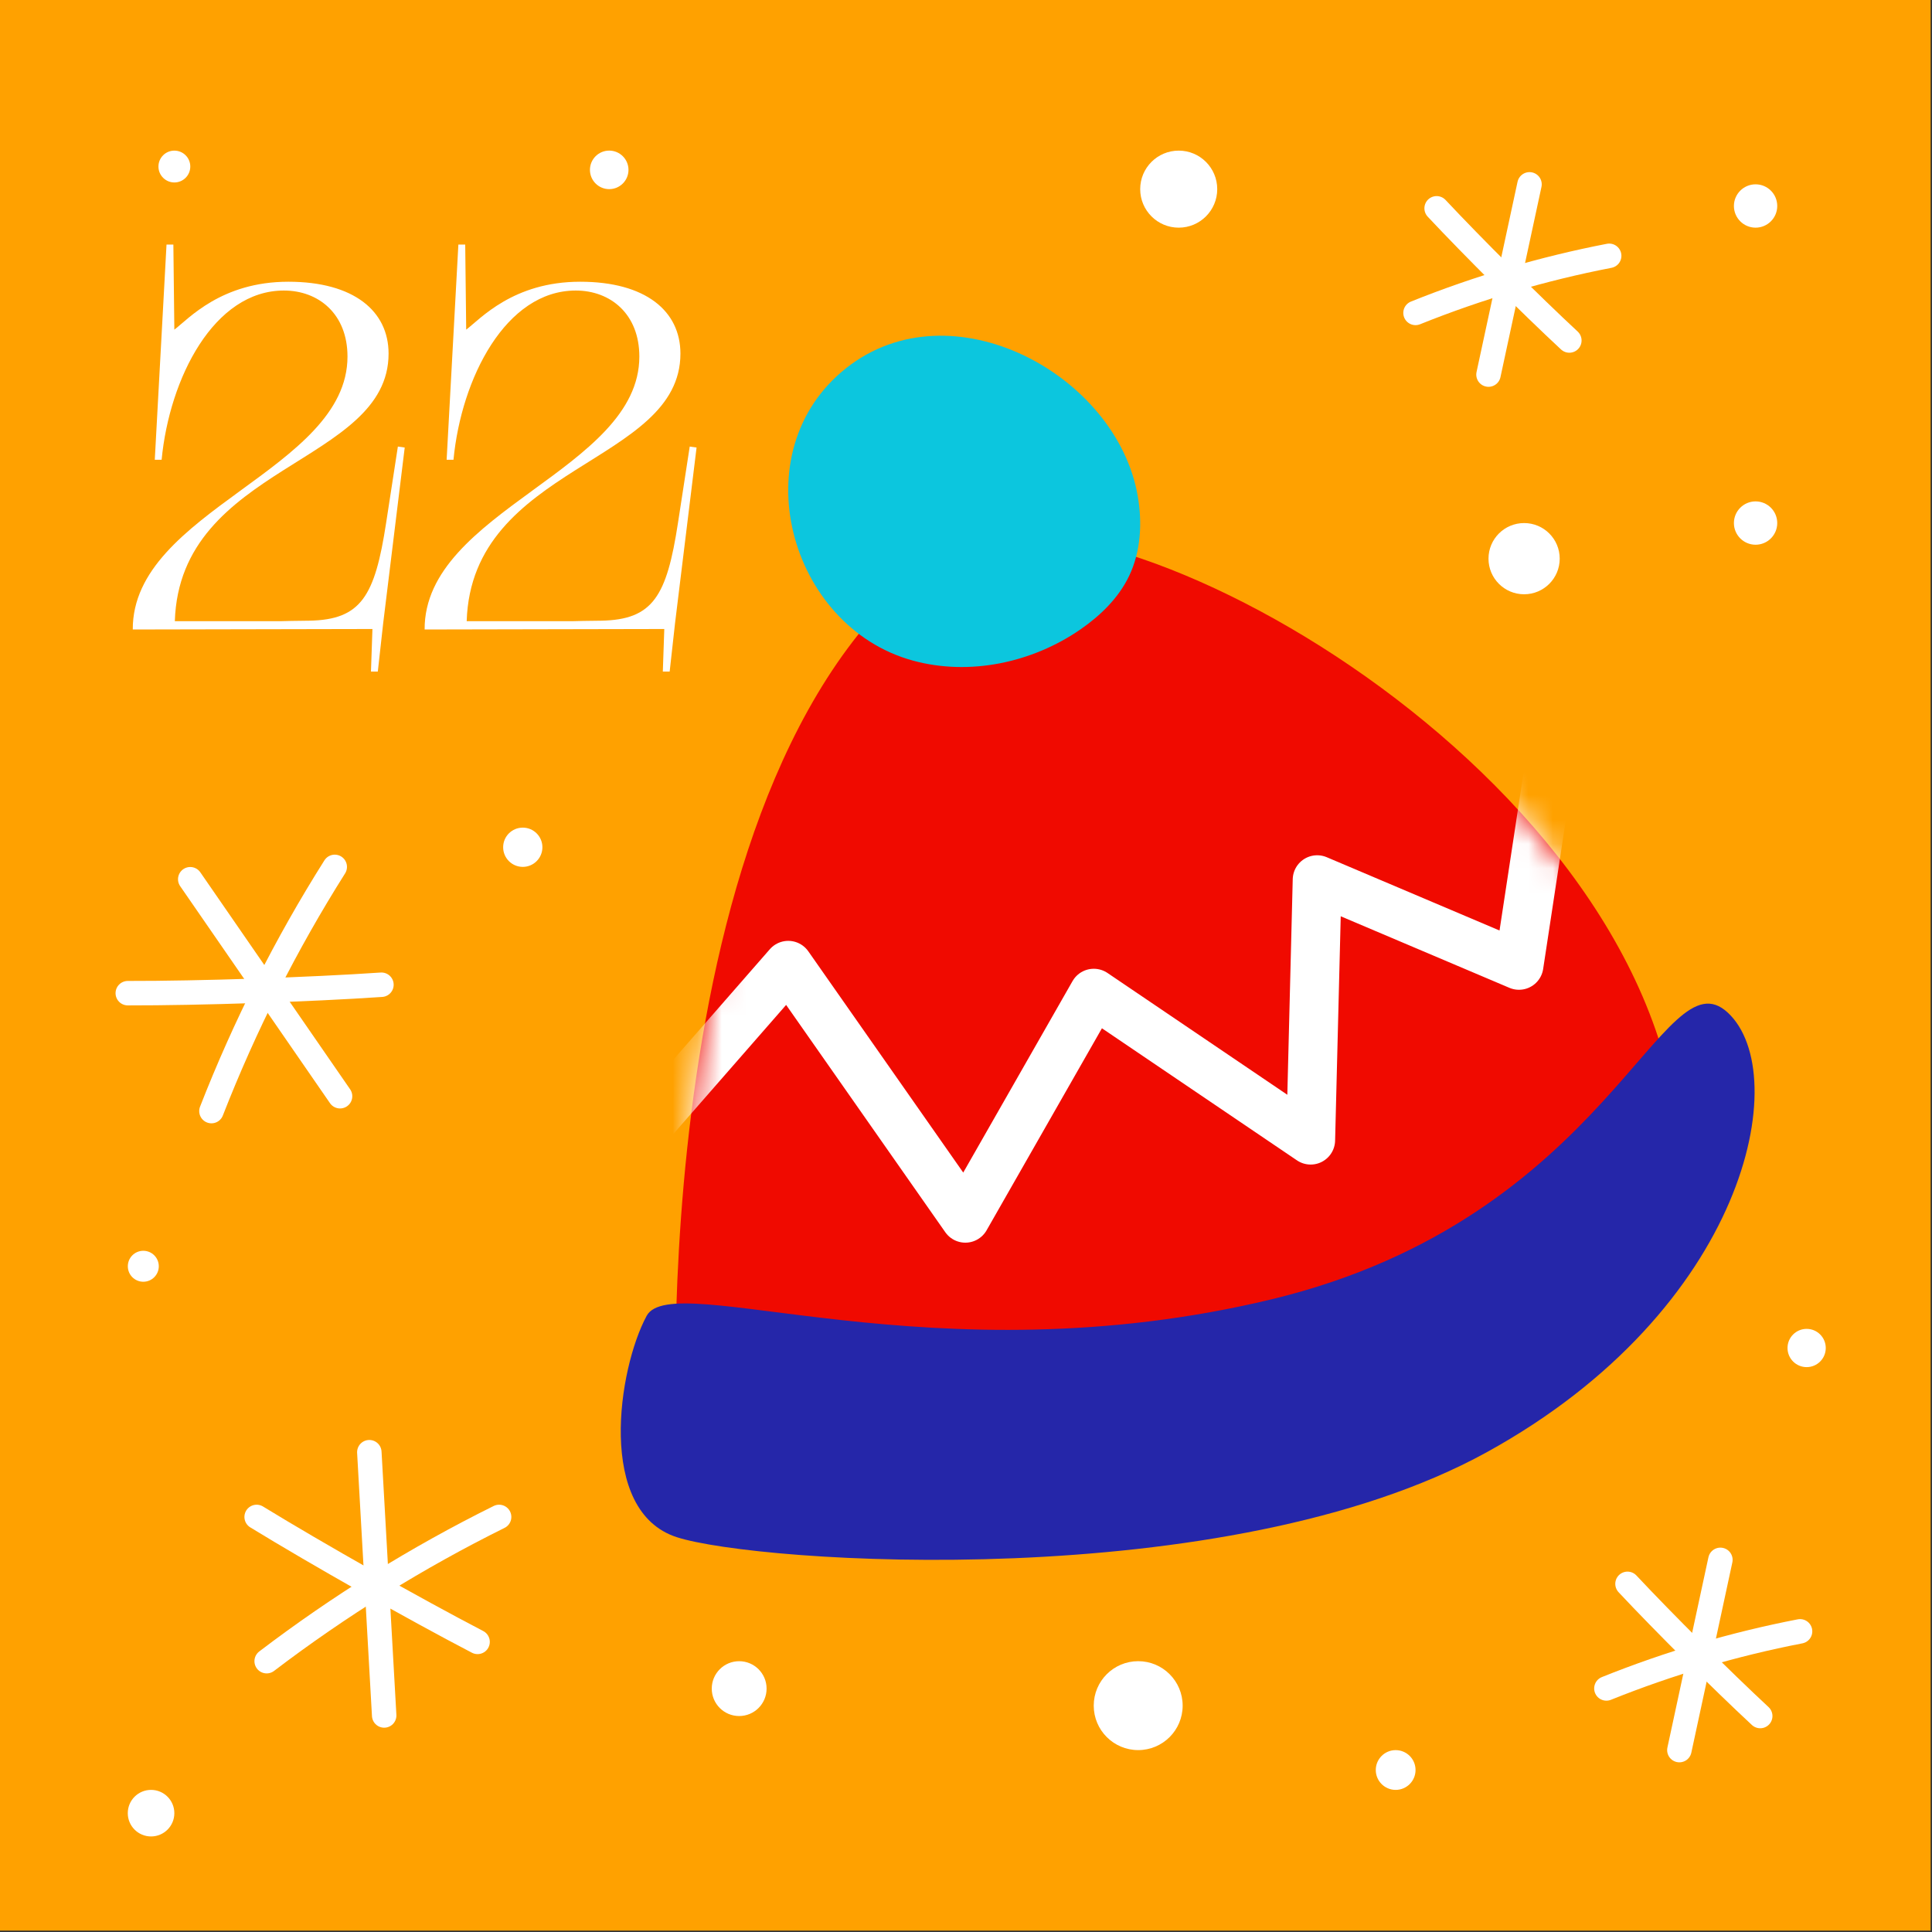 <?xml version="1.0" encoding="UTF-8"?> <svg xmlns="http://www.w3.org/2000/svg" width="79" height="79" viewBox="0 0 79 79" fill="none"><rect x="0" y="0" width="79" height="79" fill="#333333" stroke="none"/><path d="M78.943 0H0V78.943H78.943V0Z" fill="#FFA100"></path><path d="M15.102 59.381C15.304 62.97 15.507 66.558 15.709 70.146" stroke="white" stroke-miterlimit="10" stroke-linecap="round"></path><path d="M10.904 67.926C13.875 65.664 17.063 63.686 20.409 62.028" stroke="white" stroke-miterlimit="10" stroke-linecap="round"></path><path d="M10.494 62.028C12.989 63.556 16.933 65.786 19.528 67.137" stroke="white" stroke-miterlimit="10" stroke-linecap="round"></path><path d="M70.347 63.783C69.788 66.376 69.229 68.969 68.67 71.562" stroke="white" stroke-miterlimit="10" stroke-linecap="round"></path><path d="M65.686 69.041C68.243 68.013 70.898 67.23 73.605 66.706" stroke="white" stroke-miterlimit="10" stroke-linecap="round"></path><path d="M66.549 64.764C68.025 66.34 70.394 68.7 71.976 70.169" stroke="white" stroke-miterlimit="10" stroke-linecap="round"></path><path d="M62.542 7.538C61.983 10.131 61.424 12.724 60.865 15.317" stroke="white" stroke-miterlimit="10" stroke-linecap="round"></path><path d="M57.881 12.795C60.438 11.767 63.094 10.984 65.8 10.46" stroke="white" stroke-miterlimit="10" stroke-linecap="round"></path><path d="M58.744 8.518C60.22 10.094 62.589 12.454 64.171 13.923" stroke="white" stroke-miterlimit="10" stroke-linecap="round"></path><path d="M7.779 35.952C9.821 38.91 11.863 41.868 13.905 44.825" stroke="white" stroke-miterlimit="10" stroke-linecap="round"></path><path d="M8.646 45.433C10.005 41.954 11.694 38.605 13.688 35.447" stroke="white" stroke-miterlimit="10" stroke-linecap="round"></path><path d="M5.225 40.611C8.15 40.616 12.679 40.465 15.597 40.266" stroke="white" stroke-miterlimit="10" stroke-linecap="round"></path><path d="M38.764 22.515C44.337 18.788 67.181 30.914 68.639 46.353C55.989 62.324 27.674 59.13 27.674 59.13C27.674 59.13 26.113 30.977 38.764 22.515Z" fill="#F00A00"></path><mask id="mask0_4999_2077" style="mask-type:luminance" maskUnits="userSpaceOnUse" x="27" y="21" width="42" height="39"><path d="M38.764 22.515C44.337 18.788 67.181 30.914 68.639 46.353C55.989 62.324 27.674 59.13 27.674 59.13C27.674 59.13 26.113 30.977 38.764 22.515Z" fill="white"></path></mask><g mask="url(#mask0_4999_2077)"><path d="M24.125 48.749L32.232 39.472L39.473 49.813L44.725 40.613L53.593 46.619L53.86 35.972L62.111 39.472L63.778 28.518" stroke="white" stroke-width="2" stroke-miterlimit="10" stroke-linecap="round" stroke-linejoin="round"></path></g><path d="M26.441 53.806C25.274 55.965 24.382 61.792 27.674 62.856C30.966 63.921 50.132 65.241 60.779 59.39C71.426 53.539 73.344 43.923 70.655 41.411C67.966 38.899 65.836 49.791 51.995 53.129C38.154 56.468 27.506 51.837 26.441 53.806Z" fill="#2526A9"></path><path d="M37.328 27.012C39.64 27.646 42.205 27.101 44.178 25.738C44.997 25.172 45.737 24.453 46.168 23.555C46.651 22.55 46.713 21.381 46.523 20.282C45.662 15.304 38.898 11.654 34.603 15.05C30.286 18.464 32.256 25.622 37.328 27.012Z" fill="#0CC6DE"></path><path d="M71.786 22.274C72.276 22.274 72.672 21.877 72.672 21.388C72.672 20.899 72.276 20.502 71.786 20.502C71.297 20.502 70.9 20.899 70.9 21.388C70.9 21.877 71.297 22.274 71.786 22.274Z" fill="white"></path><path d="M63.777 22.844C63.777 23.648 63.125 24.3 62.321 24.3C61.517 24.3 60.865 23.648 60.865 22.844C60.865 22.04 61.517 21.388 62.321 21.388C63.126 21.388 63.777 22.039 63.777 22.844Z" fill="white"></path><path d="M71.786 9.309C72.276 9.309 72.672 8.912 72.672 8.423C72.672 7.934 72.276 7.537 71.786 7.537C71.297 7.537 70.9 7.934 70.9 8.423C70.9 8.912 71.297 9.309 71.786 9.309Z" fill="white"></path><path d="M49.773 7.734C49.773 8.604 49.068 9.309 48.198 9.309C47.328 9.309 46.623 8.604 46.623 7.734C46.623 6.864 47.328 6.159 48.198 6.159C49.068 6.159 49.773 6.864 49.773 7.734Z" fill="white"></path><path d="M57.069 73.189C57.518 73.189 57.882 72.825 57.882 72.376C57.882 71.927 57.518 71.563 57.069 71.563C56.62 71.563 56.256 71.927 56.256 72.376C56.256 72.825 56.62 73.189 57.069 73.189Z" fill="white"></path><path d="M73.874 55.902C74.306 55.902 74.656 55.552 74.656 55.12C74.656 54.688 74.306 54.338 73.874 54.338C73.442 54.338 73.092 54.688 73.092 55.12C73.092 55.552 73.442 55.902 73.874 55.902Z" fill="white"></path><path d="M48.359 69.744C48.359 70.748 47.545 71.562 46.541 71.562C45.537 71.562 44.723 70.748 44.723 69.744C44.723 68.74 45.537 67.926 46.541 67.926C47.545 67.926 48.359 68.74 48.359 69.744Z" fill="white"></path><path d="M25.699 6.946C25.699 7.381 25.346 7.734 24.911 7.734C24.476 7.734 24.123 7.381 24.123 6.946C24.123 6.511 24.476 6.158 24.911 6.158C25.346 6.159 25.699 6.511 25.699 6.946Z" fill="white"></path><path d="M7.781 6.81C7.781 7.17 7.489 7.461 7.13 7.461C6.771 7.461 6.479 7.169 6.479 6.81C6.479 6.45 6.771 6.159 7.13 6.159C7.489 6.159 7.781 6.45 7.781 6.81Z" fill="white"></path><path d="M22.179 34.644C22.179 35.087 21.82 35.447 21.377 35.447C20.934 35.447 20.574 35.088 20.574 34.644C20.574 34.201 20.933 33.842 21.377 33.842C21.819 33.842 22.179 34.201 22.179 34.644Z" fill="white"></path><path d="M5.86 52.411C6.209 52.411 6.493 52.128 6.493 51.778C6.493 51.428 6.209 51.145 5.86 51.145C5.51 51.145 5.227 51.428 5.227 51.778C5.227 52.128 5.51 52.411 5.86 52.411Z" fill="white"></path><path d="M7.129 74.141C7.129 74.667 6.703 75.093 6.177 75.093C5.651 75.093 5.225 74.667 5.225 74.141C5.225 73.615 5.651 73.189 6.177 73.189C6.703 73.189 7.129 73.615 7.129 74.141Z" fill="white"></path><path d="M30.224 70.169C30.844 70.169 31.346 69.667 31.346 69.048C31.346 68.429 30.844 67.927 30.224 67.927C29.605 67.927 29.104 68.429 29.104 69.048C29.104 69.667 29.605 70.169 30.224 70.169Z" fill="white"></path><path d="M15.229 25.72L5.429 25.74C5.409 20.88 14.209 19.22 14.209 14.58C14.209 12.84 13.029 11.88 11.609 11.88C8.749 11.88 6.929 15.46 6.609 18.8H6.329L6.809 10H7.089L7.129 13.48C7.709 13.04 9.049 11.52 11.789 11.52C14.469 11.52 15.889 12.72 15.889 14.46C15.889 18.98 7.349 19 7.149 25.4H11.489C11.489 25.4 12.229 25.38 12.649 25.38C14.769 25.34 15.329 24.38 15.789 21.38C15.949 20.36 16.269 18.26 16.269 18.26L16.549 18.3L15.669 25.48L15.449 27.46H15.169L15.229 25.72ZM27.163 25.72L17.363 25.74C17.343 20.88 26.143 19.22 26.143 14.58C26.143 12.84 24.963 11.88 23.543 11.88C20.683 11.88 18.863 15.46 18.543 18.8H18.263L18.743 10H19.023L19.063 13.48C19.643 13.04 20.983 11.52 23.723 11.52C26.403 11.52 27.823 12.72 27.823 14.46C27.823 18.98 19.283 19 19.083 25.4H23.423C23.423 25.4 24.163 25.38 24.583 25.38C26.703 25.34 27.263 24.38 27.723 21.38C27.883 20.36 28.203 18.26 28.203 18.26L28.483 18.3L27.603 25.48L27.383 27.46H27.103L27.163 25.72Z" fill="white"></path></svg> 